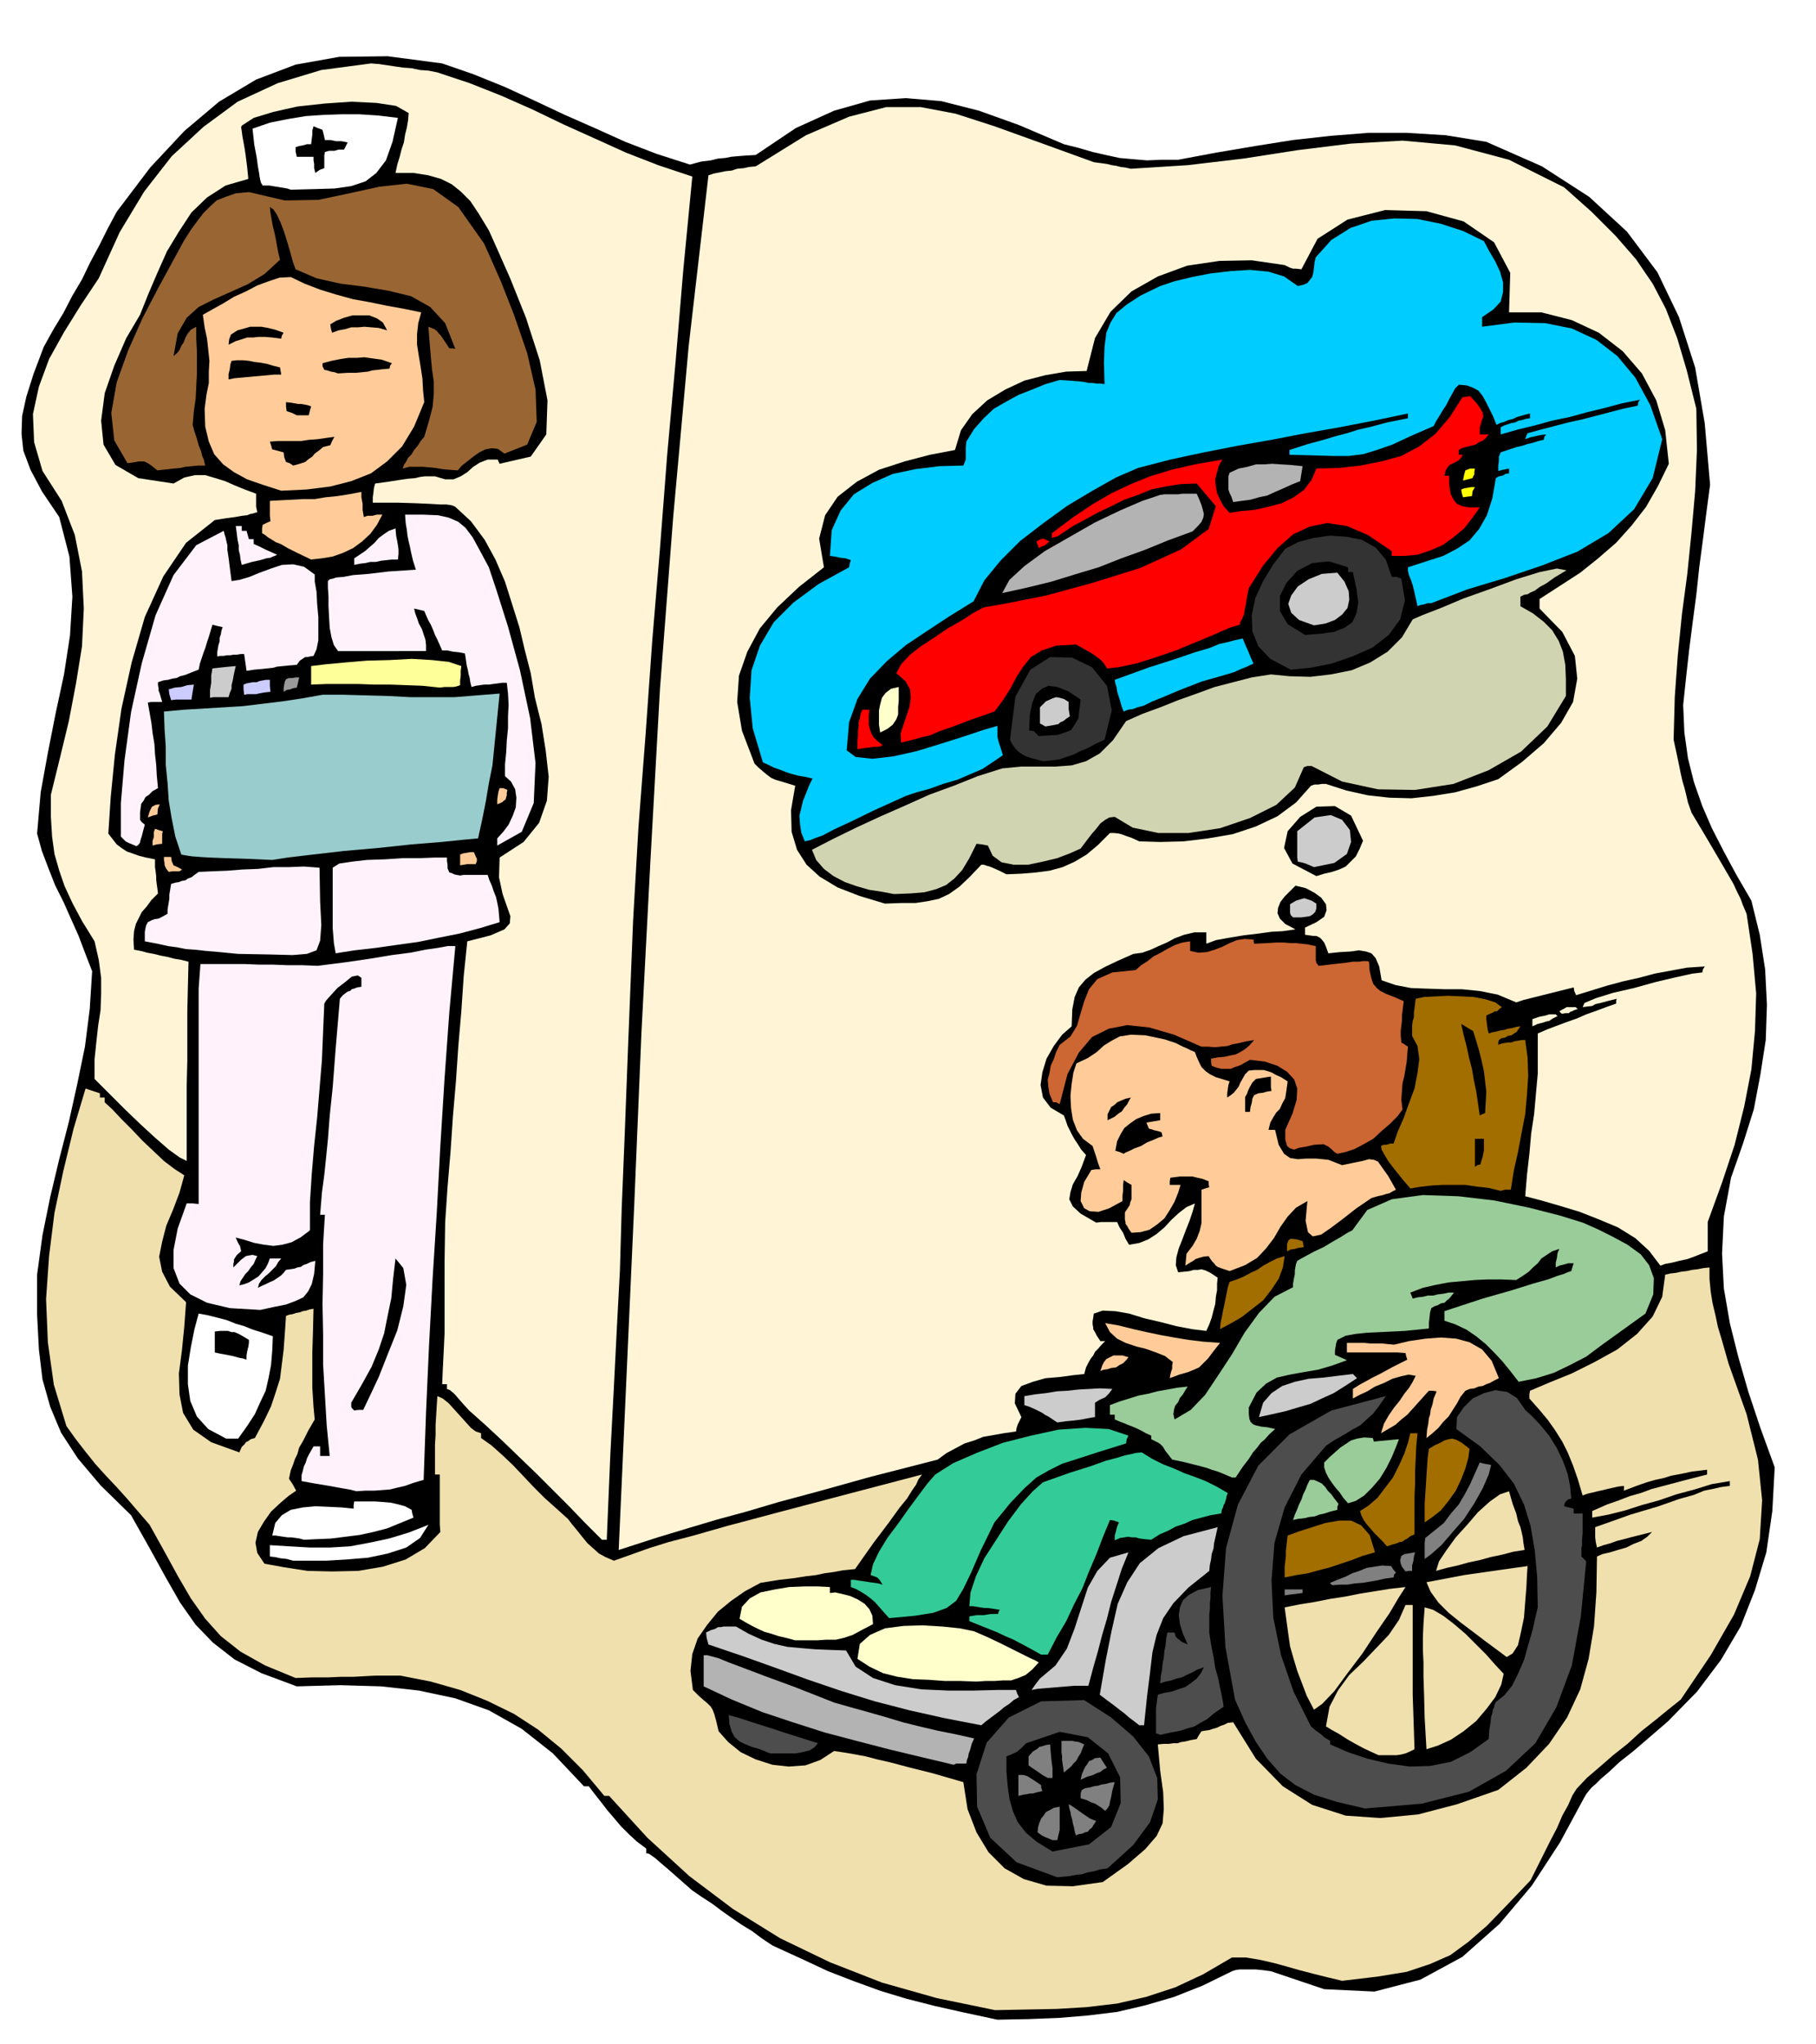 <svg xmlns="http://www.w3.org/2000/svg" width="490.455" height="551.762" fill-rule="evenodd" stroke-linecap="round" preserveAspectRatio="none" viewBox="0 0 3035 3415"><style>.brush0{fill:#fff}.brush1{fill:#000}.pen1{stroke:none}.brush2{fill:#f0e0ad}.brush3{fill:#4d4d4d}.brush4{fill:gray}.brush5{fill:#b3b3b3}.brush6{fill:#ccc}.brush7{fill:#ffc}.brush8{fill:#3c9}.brush9{fill:#a36e00}.brush10{fill:#fff5d6}.brush11{fill:#9c9}.brush12{fill:#fff2fa}.brush13{fill:#fc9}.brush17{fill:#0cf}.brush18{fill:#333}.brush19{fill:red}.brush20{fill:#ccf}.brush23{fill:#ff0}</style><path d="m1667 3375-56-12-49-11-47-12-43-13-44-16-44-17-45-21-48-22-18-12-16-12-18-11-16-11-17-12-16-12-17-11-16-11-24-21-17-15-13-11-8-7-7-5-3-2-3-1h-2v-8l-16-12-13-12-13-13-11-13-12-14-10-13-11-14-10-13h-8l-52-55-52-41-55-31-56-20-61-13-63-7-68-2-73 2-59-22-45-23-36-28-29-30-26-37-24-42-27-49-31-55-51-50-38-45-28-43-18-43-13-46-6-50-3-58v-67l9-66 13-64 15-63 16-62 14-63 13-63 8-63 4-63-12-31-11-29-13-29-12-27-14-28-11-28-11-29-8-29 6-69 12-66 13-66 14-65 10-65 4-65-5-67-17-66-29-43-19-36-12-32-3-28 1-30 7-32 12-38 17-45 16-29 17-28 15-29 16-27 14-29 15-28 14-28 15-28 56-74 57-61 58-49 62-37 66-25 73-13 81-1 91 12 52 18 52 21 50 23 51 24 50 22 51 23 52 20 56 18 19-5 16-2 12-3 12-1 10-2 11-1 13-1 17-1 67-45 64-29 60-17 60-4 59 5 63 16 67 24 75 32 24 6 24 7 22 5 23 5 22 2 24 2 24-1h28l64-12 65-11 63-10 63-7 63-5h64l65 4 68 11 93 41 79 51 63 58 51 68 36 75 27 84 16 93 9 103-6 45-6 47-6 45-5 47-6 45-6 47-5 45-5 47 2 46 6 43 10 40 14 40 16 37 20 39 21 39 25 43 14 57 9 58 3 59-2 59-9 58-11 58-18 57-20 57-12 65-3 62 3 58 10 58 14 56 17 59 20 60 24 66-4 73-10 69-19 63-24 61-33 56-40 53-49 50-57 49-24 19-17 16-13 11-9 9-7 6-5 6-4 5-4 7-40 74-47 72-54 64-62 55-70 38-77 20-84-4-89-30-15-2-11-1h-26l-7 1-6 2-49 24-48 19-48 14-47 11-49 6-48 4-51 2-52 1z" class="pen1 brush1"/><path d="m1663 3359-97-20-92-26-87-34-83-40-79-49-73-55-70-64-64-70h-8l-36-43-36-36-39-32-40-26-45-22-45-18-49-14-51-10h-41l-19 1-18 1h-21l-22 1h-26l-28 1-51-21-41-23-33-26-26-29-24-34-21-36-23-42-25-45-19-22-18-21-18-20-18-19-18-20-16-20-17-22-15-21-21-69-10-71-3-72 5-72 9-72 15-71 17-70 20-67 6 2 6 2 6 2 6 2v7h8v8l13 12 15 16 17 17 18 19 18 17 18 17 17 13 17 11-8 29-11 29-11 26-7 27-5 25 5 25 13 25 27 26-3 41-4 40-5 38 1 35 6 31 17 28 30 21 47 17 4-9 5-5 2-3 4-2 4-3 7-2 15-28 12-25 8-24 7-22 3-24 3-24 2-27 2-30 5-2 6-1 6-2 6-1 5-2 6-1 6-2 6-1-1 41-1 32v59l1 16 1 16 2 21-11 19-8 16-7 12-3 11-4 8-3 9-4 10-3 14 6 9 6 11-13 9-14 12-15 14-12 17-10 17-4 18 3 17 12 18 33 6 39 6 41 1 44-1 41-7 38-12 32-19 26-27-1-13v-83h-8v-50l1-16v-17l1-16 1-17 1-15 9 4 10 8 9 10 10 11 9 10 9 10 8 6 9 3v8l17 12 18 16 18 17 18 19 17 18 18 18 19 17 20 18 7 9 9 11 8 10 9 11 9 8 10 9 11 6 14 6 31-11 28-10 32-10 42-11 56-16 79-21 106-28 141-37-6 8-4 9-7 10-8 13-13 16-18 25-25 33-31 44-20 2-16 3-15 2-14 3-17 2-19 3-26 3-31 5-26 14-23 16-22 18-18 22-16 23-9 26-3 28 4 32 10 10 8 7 6 5 6 6 3 5 3 8 3 11 4 17 16 18 21 17 25 12 28 9 27 3 28-2 25-9 23-15 20 3 17 3 16 3 19 5 22 5 30 8 40 10 52 15 7 45 15 39 20 33 27 27 32 18 38 11 44 1 50-7 42-30 29-25 19-22 10-21 2-24-1-28-5-36-4-44 10-1h9l7-1h7l6-2 7-1 8-2 11-2 4-7 4-6 6-1 7-1 6-2 7-2 6-3 6-2 6-3 9-1 38 61 45 46 49 31 56 18 58 4 63-6 65-17 69-24 47-37 38-40 30-44 22-47 14-51 9-54 4-57 1-60 9-4 13-3 13-4 14-4 12-6 13-5 10-7 8-8-12 3-12 3-12 3-11 3-12 3-11 4-11 3-11 4-2-9-1-8v-17l59-21 47-14 34-12 25-7 17-7 15-3 13-3 15-2v-8l-30 5-29 9-30 8-29 10-29 8-28 9-28 7-27 5v-11l25-11 20-7 18-7 18-5 19-7 23-6 30-8 39-10v-8l-25 3-19 4-16 3-13 4-14 3-14 4-17 6-21 8v-8l-9 1-9 2-9 2-8 2-9 2-8 2-9 2-8 3-8-27-8-23-9-22-9-18-12-19-12-17-15-18-16-18v-7l1-6 33-14 37-15 38-19 38-21 33-26 26-29 16-33 5-37 9-2 9-1 9-2 9-1 9-2 9-1 10-2 10-1v19l2 21 3 19 5 21 4 19 6 20 6 21 6 21 30 84 19 76 7 68-4 65-16 62-27 64-39 68-50 74-20 16-22 18-24 19-23 21-24 19-23 20-21 18-17 18-7 11-7 16-10 18-9 21-11 21-11 22-11 22-11 22-40 42-33 34-31 27-30 22-34 15-39 13-49 8-59 7-25-6-24-6-23-6-21-6-22-6-22-5-24-4h-23l-48 28-47 22-49 16-48 11-51 6-50 3-52 1-51 1z" class="pen1 brush2"/><path d="m1767 3137-68-25-44-41-22-52-1-54 17-53 37-42 54-27 72-2 45 29 37 32 26 33 14 36 1 36-13 38-28 38-43 39-13 2-10 3-11 2-9 3-10 1-10 2-11 1-10 1z" class="pen1 brush3"/><path d="m1759 3094-26-16-18-15-14-18-8-18-6-21-3-22-2-24v-25l5-2 5-2 4-2 4-2 7-6 8-8 56-19 47 9 34 27 20 40 1 43-16 40-37 29-61 12z" class="pen1 brush1"/><path d="m1759 3075-7-3-5-2-4-2-2-1-4-3-3-2 1-9 2-7 3-7 4-5 4-6 6-3 7-4 10-2v39l-2 8-2 9h-8zm39-8-2-7-1-6-2-7-1-6-2-7-1-6-2-7-1-6 4 2 6 4 7 5 7 5 6 4 6 4 5 2 5 2-4 6-3 5-4 3-3 4-5 1-4 2-6 1-5 2zm49-41-6-5-6-4-5-3-6-2-8-4-10-3v-8l2-6 6-3 7-1 7-2 7-1 6-2 7-1 7-2 8-1-4 14-2 11-2 8-1 6-4 6-3 3z" class="pen1 brush4"/><path d="m2281 3022-47-11-38-12-31-16-25-19-22-25-19-28-18-33-17-38-16-88-5-85 6-80 20-73 34-65 52-52 70-40 91-24-11 16-10 13-11 10-11 10-13 7-13 8-16 9-15 10-41 48-28 55-17 59-5 63 3 62 13 63 21 61 29 58 7 6 7 5 4 3 4 4 5 3 5 3v6l30 13 33 11 34 8 36 5 34-1 35-7 32-16 31-22 1-15 2-12 1-10 2-6 1-6 2-4 1-5 2-4 14-11 13-16 10-20 10-23 7-25 7-24 5-22 4-17-1-51-4-44-7-41-11-36-17-35-24-31-32-31-40-29 1-20 11-16 15-15 19-9 19-5 20 3 16 10 14 20 12 11 14 15 14 17 13 21 10 21 8 22 4 20 2 21-6 2-3 3-2 3-1 5 8 2 8 2v8h15v33l-1 11v9l-1 5v14l4 4 4 4-9 92-15 82-26 70-35 60-49 46-62 35-79 20-95 8z" class="pen1 brush3"/><path d="M1702 3001v-35h8l7 2 3 2 5 3 6 4 9 6v4l2 6-9 2-7 2h-5l-4 1-7 1-8 2zm49-30-9-5-7-5-9-6-7-5v-15l7-8 8-5 3-3 5-1 6-2 7-1 1 13 1 11 1 8 1 7v17h-8zm55 3 2-9 3-7 3-6 3-4 3-5 5-2 5-3 9-1 5 8 6 9-6 3-5 4-6 2-6 3-10 3-11 5zm-28-12-1-7-1-7-1-7v-6l-1-7v-19h18l4 1 7 1 9 4-3 7-3 8-4 6-3 6-5 5-4 5-6 5-6 5z" class="pen1 brush4"/><path d="m1594 2949-55-13-54-13-54-14-53-14-53-17-51-17-51-21-47-22v-52h6l8 2 11 3 17 7 24 9 37 14 49 18 66 26 28 8 29 8 28 8 30 9 28 7 30 7 30 6 31 7-4 9-3 11-2 5-1 6-2 5-1 6h-17l-4 2z" class="pen1 brush5"/><path d="m2304 2933-11-5-13-6-15-8-14-8-14-9-11-6-8-5-2-1 6-33 14-27 19-26 23-22 22-23 21-22 17-25 11-25h12v150l1 30 1 30 1 31-8 4-7 3-8 2-7 1h-30z" class="pen1 brush2"/><path d="m1287 2930-17-7-14-4-12-5-8-4-8-7-5-9-4-13-1-15 18 5 18 6 19 6 19 6 18 6 19 6 19 6 19 6-6 7-8 5-12 3-11 2h-43z" class="pen1 brush3"/><path d="m2384 2923-3-52-1-39-1-30v-24l-1-21v-21l1-23 2-27 14 4 17 10 17 13 20 17 17 17 18 18 15 17 14 15-4 18-10 21-15 20-17 20-21 17-21 14-22 10-19 6z" class="pen1 brush2"/><path d="m1939 2899-5-2h-2v-42l1-8 1-8 1-7 10-3 12-2 12-4 12-4 10-7 9-7 7-9 5-10-11 4-9 5-9 4-8 4-9 2-8 3-10 2-9 3 1-12 2-10 1-11 2-10 1-11 2-10 1-11 2-10h12l2 7 4 4 2 1 3 3 4 2 7 3-8-18-5-16-2-15 2-13 5-12 10-9 15-8 22-5-1 9v9l-1 9v10l-1 9v30l3 20 4 20 3 19 5 18 3 15 3 14 2 11 1 7-16 11-12 10-11 6-10 6-11 3-12 4-16 3-18 4z" class="pen1 brush3"/><path d="m1640 2883-62-12-58-13-58-15-55-17-56-19-55-20-56-20-56-19-3-11-1-9 8-4 7-2 5-3h5l4-1h21l21 12 22 10 21 7 22 5 22 2 24 2 24 1 28 1 16 27 29 19 37 12 44 7 44 2h44l39-1h31l2 6 3 6-9 5-7 6-9 6-7 6-8 6-8 6-8 6-7 6zm264 0-9-7-8-6-8-7-8-6-9-7-8-6-8-6-8-6 10-58 10-50 10-44 16-36 21-32 31-25 42-20 57-15-2 9-2 9-2 9-1 9-3 9-1 9-2 9-1 10-35 28-25 26-17 25-11 28-7 29-4 34-5 40-5 48h-8z" class="pen1 brush6"/><path d="m2196 2857-12-23-8-21-8-21-6-20-6-21-3-21-3-22-3-22 25-5 25-4 25-5 26-4 25-5 25-4 25-4 26-3-11 17-16 27-22 32-23 35-25 33-22 30-20 21-14 10z" class="pen1 brush2"/><path d="m1724 2824 7-10 7-9 26-22 19-28 13-34 11-34 11-34 16-28 21-22 31-9-11 27-9 28-9 28-7 28-8 27-7 27-8 28-8 30h-24l-12 1-12 1-12 1-12 1-12 1-11 2z" class="pen1 brush6"/><path d="m1632 2810-27-1h-26l-27-2-26-1-26-4-24-6-23-11-20-13 4-25 17-15 25-11 31-4 32-1 33 2 29 3 24 5 23 10 21 10 16 8 14 7 10 5 10 5 7 3 7 4-11 12-11 9-12 5-12 4h-14l-14 1h-15l-15 1z" class="pen1 brush7"/><path d="m2518 2769-16-12-19-14-21-16-20-15-21-17-17-17-13-18-7-16 21-4 21-4 21-4 21-3 21-3 21-3 21-3 22-3-1 14-1 21-2 25-2 26-5 24-5 22-9 14-10 6z" class="pen1 brush2"/><path d="m1740 2765-16-9-15-8-15-8-14-6-15-7-15-6-15-6-15-6v-8l6-1 6-1h12l6-1 6-1h12l1-4 2-3-7-1-6-1-7-1h-6l-7-1-6-1-6-1h-6l2-23 9-27 14-30 20-31 20-31 21-28 20-22 17-15 45-16 35-11 25-9 19-5 13-4 10-2 8-2 10-1 18 11 18 9 18 7 18 8 17 6 18 7 18 9 19 11-2 5-1 5-1 3-1 4-2 3-1 4-2 4-1 6-18 3-15 4-15 4-13 6-15 5-13 7-14 6-14 9-11-1-8-1-7-2h-6l-7-1-6 1-7 1-9 4v-8l2-7 2-8 3-7-8-3-7-1-12 29-11 29-12 28-11 28-14 27-13 28-16 27-15 29h-11z" class="pen1 brush8"/><path d="m1329 2741-15-4-13-3-12-4-11-3-11-5-10-5-11-6-10-6 4-20 13-14 18-10 24-5 24-4 25-1h23l20 1v10l9-1 13 3 12 3 13 6 11 7 8 9 5 11 1 14-19 10-15 8-15 5-13 3h-16l-15 1h-37z" class="pen1 brush7"/><path d="m1486 2704-9-10-7-8-8-9-7-6-8-6-8-5-9-5-8-3v-12h6l6 1 7 1 7 1 6 1 7 1 7 1 7 2-5-8-4-4-5-2-6-2 4-18 10-21 14-23 18-24 17-24 17-23 15-20 13-15 30-19 39-17 44-17 47-12 46-10 45-3 39 2 33 11-3 6-1 7-45 14-34 11-28 9-22 11-21 12-20 18-23 24-27 33-23 47-16 37-13 27-12 20-16 12-22 8-31 5-43 4z" class="pen1 brush8"/><path d="M2147 2666v-10h30v6l-8 1-8 1-8 1-6 1zm80-17-3-2-1-2 12-5 13-5 12-6 12-4 12-5 13-2 13-2 15 1 3 5 5 6-3 3-1 5-15 2-13 3-12 2-12 2-13 1-12 2h-13l-12 1z" class="pen1 brush4"/><path d="M2147 2636v-18l1-9 1-8v-9l1-9 1-9 1-8 19-7 22-7 22-7 23-4h20l17 8 14 16 9 29-21 6-18 7-18 6-18 6-19 5-18 5-19 3-20 4z" class="pen1 brush9"/><path d="m2349 2626-6-8-2-5-1-6 2-7 5-3 6-1 6-1 6-1-2 7-1 8-2 7v9h-6l-5 1z" class="pen1 brush4"/><path d="m2400 2625 5-16 12-18 16-22 19-21 18-21 20-18 17-12 15-5 6 21 6 16 3 13 4 10 2 8 2 9 1 9 2 12-19 3-19 5-19 4-18 5-19 4-18 5-18 4-18 5z" class="pen1 brush2"/><path d="m490 2608-11-3-10-1-9-2-9-1v-19l33 2 34 2h33l34-2 32-6 33-7 33-10 33-13-14 22-23 16-31 10-33 7-36 3-34 2h-55z" class="pen1 brush0"/><path d="M2381 2605v-27l1-8 15-12 16-13 12-16 13-15 10-17 9-17 8-18 8-18 8 2 11 2-4 16-10 23-14 25-17 26-20 23-18 21-17 15-11 8z" class="pen1 brush4"/><path d="m1034 2590 13-289 13-288 12-287 15-287 16-288 22-286 26-287 33-285 9-3 10-2 10-2 10-1 9-3 11-1 9-2 11-1 84-52 72-31 62-16h58l58 11 65 21 75 27 91 33 7 1 8 1 7 1 8 2 7 1 8 2 8 1 9 2 95-6 93-11 90-14 89-11 87-5 88 8 90 24 92 46 46 41 40 40 34 39 28 41 22 42 19 49 16 54 16 64 1 69-3 69-6 68-7 69-9 68-7 69-5 69-2 72 5 23 4 19 3 15 3 13 3 10 3 12 3 13 6 17 25 42 20 34 14 24 11 19 6 13 6 12 4 11 6 14 10 67 6 66-2 63-6 64-12 62-16 64-21 63-24 66v49l-5 2-8 3-10 4-11 4-14 3-12 3-11 2-8 3-19-25-23-21-29-18-31-13-33-13-33-10-31-9-27-7 3-36 4-35 3-34 5-33 3-34 3-33v-67l16-7 16-6 16-6 17-6 16-7 17-6 16-6 17-6v-5l1-3-16 4-11 3-9 2-5 3-9 1-7 1 3-7 19-8 29-9 35-8 36-10 34-8 27-6 17-2 1-5 3-5-30 2-27 5-27 5-26 7-27 6-26 7-26 8-26 8-3-7-1-6-12 3-12 3-12 3-12 3-12 3-12 3-12 3-12 4-31-13-30-6-30-3h-29l-30-1-26-1-26-5-23-8-4-23-6-14-7-8-9-3-12-2-14 2-18 1-19 2-4-11-3-7-4-5-3-3-6-3h-5l-7-1-7-1v-12l19-9 13-9 4-11-1-10-8-11-11-8-15-8-17-4-9 9-9 9-7 9-4 10-1 9 4 9 9 9 17 9-7 1-14 2-19 1-22 3-25 3-24 4-22 4-16 6v-19h-20l-17 4-16 6-13 7-14 6-13 6-14 5-15 2-27 12-21 10-18 10-14 11-11 13-7 16-4 21-1 28-16 14-14 19-12 21-7 23-3 21 4 21 13 17 22 13 3 8 3 9 4 8 4 8 4 7 6 9 5 8 8 9-7 19-7 16-8 14-4 13-2 12 6 12 13 12 26 15 8-1h27l4 9 6 9 4 10 6 10 17-3 15-6 14-9 13-11 12-13 12-11 13-10 14-6-4 14-5 15-6 15-6 16-6 15-4 15-1 13 4 12 10-1 9-1 7-2h7l6-1 7 2 8 4 12 8-1 10v11l-2 11-1 12-3 11-3 12-4 11-5 11-24-3-26-5-27-7-26-6-26-8-23-4-21-1-15 5-1 7-1 6v5l1 5v3l3 5 3 6 6 9h8l-7 7-5 6-5 5-3 6-4 5-4 7-4 8-3 11-19 2-22 3-24 2-21 6-19 7-10 13-1 16 11 23-3 6-3 6-2 6-1 6-21 3-17 3-17 3-15 6-16 5-15 8-15 8-15 11-113 29-86 24-67 18-54 16-48 13-47 14-53 16-65 21z" class="pen1 brush10"/><path d="m2318 2584-7-8-7-7-7-7-6-7-7-8-5-7-4-8-2-7 14-9 15-13 13-17 13-17 10-20 9-20 6-18 4-16h12l-2 21-1 21-1 21v21l-1 21v64l-7 3-5 4-4 2-4 3-5 1-5 2-7 2-9 3z" class="pen1 brush9"/><path d="m508 2573-7-2-7-1-7-1h-6l-7-1-7-1-6-1h-6l5-21 11-13 15-9 20-4 21-2 23 1 21 1 20 2v-6l1-6h35l14 1 12 1 13 3 11 3 11 6 1 6 2 7-22 9-22 9-23 6-23 5-24 3-24 3-24 1-21 1z" class="pen1 brush0"/><path d="m1006 2573-28-28-27-28-28-28-27-27-29-28-27-26-29-27-27-24-10-11-7-8-6-7-3-3-6-5-5-2v-8h-8l1-24 1-20 1-20 1-22v-119l1-66 4-59 5-59 4-59 5-58 4-59 5-58 4-59 6-58 39-10 23-10 9-10 1-12-6-17-7-20-6-28 1-33 40-26 26-32 13-37 3-40-5-44-7-44-11-44-7-41-10-39-9-38-12-38-12-38-16-37-18-33-23-31-26-24-4-2-4-1-7-1h-10l-17-1-22-1-32-1h-42v-9l1-7 1-9 2-7 22-3 19-3 14-2 12-1 8-2 8-1h17l17 5h14l12-5 11-7 10-9 11-7 13-5h17l1 3 2 4 52-12 26-37 2-57-13-67-23-71-26-65-23-52-13-29-17-28-14-21-16-16-15-12-18-9-21-6-25-4h-30l3-14 4-13 3-12 4-12 2-13 3-12 2-12 1-12-21-12-33-5-42-2-44 3-46 5-40 9-33 10-20 13-1 3 1 6 1 8 2 11 2 11 2 14 2 16 2 20-38 11-31 20-26 25-21 32-20 33-16 36-15 35-14 35-23 39-20 46-16 46-6 46 4 40 20 34 38 22 59 9 18-10 18-4h17l17 5 16 5 16 7 17 7 19 7v22l2 9-4 1-3 1-5 1-5 2-9 1-11 2-15 2-19 3-48 38-38 56-31 68-22 76-17 77-11 77-7 71-4 61 7 9 7 9 8 6 9 6 9 3 11 4 12 3 15 3v13l1 7 1 8v6l1 8 1 7 1 8-11 11-8 11-8 9-5 10-5 10-3 12-1 14 1 17 11 2 11 3 11 2 12 3 11 2 11 3 12 2 12 3-1 41-1 42v83l-1 41v126l-12-6-18-13-23-20-25-23-26-25-22-22-18-18-10-10v-33l3-29 3-27 4-26 1-27v-27l-4-30-7-31-21-34-16-30-13-28-9-26-8-28-4-29-2-33v-37l15-61 15-62 12-63 10-62 3-63-3-62-12-61-22-57-32-50-14-48-2-47 10-46 17-46 25-45 28-45 30-45 35-77 41-68 46-59 53-49 57-42 67-31 73-22 83-11 13 1 14 2 13 2 14 2 14 1 14 3 14 1 15 3 54 18 53 21 52 23 52 25 51 23 53 24 54 21 57 19-15 155-13 155-14 155-12 156-13 155-11 155-12 156-9 157-8 200-6 157-5 123-3 104-5 94-5 99-6 114-6 143h-8z" class="pen1 brush10"/><path d="M2381 2544v-32l1-15 1-15 1-16 1-15 1-15 2-15 10-6 9-4 7-4 7-2 6-1 7 2 9 5 13 10-2 15-5 18-7 18-9 19-12 17-13 16-14 11-13 9z" class="pen1 brush9"/><path d="m2161 2540 3-9 4-9 3-8 4-8 3-9 4-8 3-8 4-8h7l7 3 6 3 6 6 4 6 6 6 5 7 7 9-2 5v5l-12 3-9 3-9 2-8 3-9 1-8 2-10 1-9 2zm92-28-8-9-6-9-7-8-6-8-6-9-4-8-3-9v-8l9-9 9-8 9-8 9-6 9-6 10-3 12-2 14 1 1 2 1 4 10-1 11-1 10-1 11-1-5 13-7 17-9 18-11 18-13 15-13 13-14 9-13 4z" class="pen1 brush11"/><path d="m596 2492-12-3-12-2-11-2-11-2-12-2-12-2-11-2-11-2v-10l2-7 2-8 3-6 2-7 3-6 4-7 4-7h11v16h16l-5-51-3-51-3-51v-50l-1-51 1-50v-50l3-49h-8l3-37 4-30 3-29 3-30 3-39 5-48 5-65 7-83 5-6 4-3 4-3 4-1 3-3 4-1 5-2 7-1v-15l-6-4-10 2-11 9-13 10-11 12-8 9-3 5-2 47-2 48-4 48-4 48-5 47-4 47-3 47v47l-16 12-15 8-15 4-15 2-16-2-16-3-16-5-15-4 2 5 2 4 1 2 2 3 1 4 1 5-7 6-4 6-1 2v3l-1 4v6l5-5 4-4 4-4 4-3 4-3 5-1 6-1 8 2-3 6-3 7-5 6-4 6-5 5-4 6-4 6-2 7 8-2 8-3 8-5 8-5 6-7 6-7 4-8 3-8h19l-5 6-4 7-6 6-6 6-6 5-6 6-4 6-2 7 6-3 7-3 6-3 7-3 6-4 6-4 5-5 4-5 7-1 7-1 5-2 6-1 4-3 6-2 6-3 8-2-2 22-4 17-6 12-8 10-13 6-16 6-20 4-23 5-51-3-38-9-28-14-18-18-10-26v-30l7-36 15-42h10l10 1v-360l3-41h73l25 1h24l24 1h25l25 1 47-6 41-6 36-6 31-4 25-5 21-3 16-3h13l-10 110-8 111-7 112-6 112-7 111-6 112-5 112-4 112-17 5-14 5-13 3-12 3-13 1-13 1h-15l-15 1z" class="pen1 brush12"/><path d="m2059 2469-14-6-10-4-10-3-8-3-11-3-12-3-16-4-19-4-7-9-4-5-3-5-2-3-4-4-3-2-6-3-6-3v-6l-9-4-7-4-8-4-7-3-8-3-7-3-8-3-7-3v-8h-8v-16l16-6 16-5 16-5 16-3 15-4 17-3 16-3 18-2-4 6-4 7-5 6-3 7-5 6-2 7-1 7 2 9 27-16 24-25 22-33 23-35 21-36 24-33 26-27 31-16v-6l1-6 1-5 1-5v-6l1-6 1-5 2-5 5-3 11-6 13-7 15-7 15-9 14-8 11-7 8-4 25-34 41-18 52-7 59 2 60 7 58 12 51 13 39 12 25 11 26 13 24 13 22 16 14 18 8 22-1 27-13 32-25 18-25 18-25 18-24 18-27 14-27 13-29 9-30 6-14-18-13-16-14-15-14-14-16-13-16-11-19-9-18-6v-16l64-21 49-14 35-11 25-7 16-6 10-3 7-3 6-2 2-7 2-6h-9l-7 2-8 2-6 3v-8l2-8 1-8 3-7-12 4-9 6-9 6-6 8-8 7-7 7-10 7-11 7-25-1h-23l-22 1-21 2-22 2-21 4-22 5-21 8 2 5 2 5 8-2 9-1 8-2h9l8-2 9-1 9-2h9l-4 5-4 5-4 3-4 4-6 1-5 3-6 2-5 3-2 7-1 9-1 9v9l-20 2-20 2-21 1-21 1-21 1-19 2-17 3-14 7-2 6-1 6-1 6v7l9 4 11 5-25 9-24 7-24 4-22 4-22 5-18 10-16 15-13 25v11l1 8 2 5 4 4 5 2 9 2 10 1 13 3-10 9-7 8-7 6-6 8-7 8-7 11-10 13-12 18h-6z" class="pen1 brush11"/><path d="m378 2404-30-16-19-21-11-26-4-28v-31l5-31 6-30 7-26 16 3 16 4 15 4 15 6 14 4 15 6 16 5 17 6-1 24-2 24-4 21-5 22-9 19-9 20-13 20-15 21h-20z" class="pen1 brush0"/><path d="m2384 2403 1-14 2-10 1-9 2-6 1-8 3-9 2-10 5-12-7-1h-6l-9 10-9 10-9 10-9 10-10 8-10 9-12 7-12 7 5-16 8-14 9-13 9-11 8-12 8-10 6-10 5-10-12-2-13 3-14 4-14 7-15 6-13 8-13 6-11 6v-16l11-7 11-6 11-6 12-6 11-6 11-6 12-6 12-6-2-6-1-5-13-1h-85v-16h29l10 1h20l9 1 11 1 25-6 27-4 26-2 26 2 22 6 21 12 16 19 12 29-8 4-7 4-6 2-6 3-7 1-7 3-8 1-7 3-8 10-6 11-7 11-7 11-9 9-8 10-10 9-10 8z" class="pen1 brush13"/><path d="m1767 2377-9-6-6-4-6-3-4-3-6-3-6-3-9-4-9-3v-15l18-3 18-2 18-3 18-1 18-2 18-1 18-1 21 1-6 8-6 6-9 4-8 5v24l-7 1-5 1-5 1-5 1-7 1-9 1-11 1-14 2zm337-9 7-24 14-16 18-12 21-7 23-5 25-2 24-3 25-3 3 3 4 4-20 13-19 12-20 9-19 9-21 6-20 6-22 5-23 5z" class="pen1 brush6"/><path d="m592 2357-4-4-1-2v-7l18-31 16-29 12-29 9-27 6-30 6-29 3-32 4-34 13 16 5 28-5 36-10 40-16 40-15 38-15 32-11 23h-8l-7 1z" class="pen1 brush1"/><path d="m1955 2303 1-6 1-4 1-3 1-3v-5l1-6-13-10-15-6-17-6-16-4-18-6-14-7-12-11-8-15 23 4 24 6 22 5 24 5 22 4 24 4 25 3 28 2-11 14-9 12-8 8-7 7-9 4-10 4-14 4-16 6zm-116-12 3-9 3-6 4-5 6-3 6-3h15l10 3-4 5-5 5-6 3-6 4-8 1-6 2-7 1-5 2z" class="pen1 brush13"/><path d="m400 2269-11-3-10-2-11-2-9-2v-35l9-1h13l6 2h5l7 3 7 4 10 6v5l-1 7-1 3-1 5-1 6v7l-6-2-6-1z" class="pen1 brush1"/><path d="m2039 2221 1-11 2-9 2-11 2-9 2-10 2-10 2-10 3-9 12-4 12-5 11-6 11-5 10-7 11-6 12-6 13-4-3 19-7 19-12 18-14 18-18 14-18 14-19 11-17 9z" class="pen1 brush9"/><path d="m2055 2124-9-3-6-2-5-2-3-2-3-4-3-3-3-4-3-5-9 1-7 2-6 2-4 3-7 4-6 4 1-10 1-10 10-13 7-12 5-13 3-13v-56l6-2 7-2-1-5v-5l-10-4-9-2-8-2h-21l-8 1-8 1-1 6v6h18l-4 13-6 15-8 14-9 14-12 10-13 9-15 4-15 1-5-7-2-4-3-4v-3l-1-4v-12l4-6 4-6 1-5 2-5v-24l-7-4-6-4-1 8v9l-1 9v9l-22 12-18 6-15-1-9-5-6-12 1-14 5-18 12-20 7-1h8l-4-11-3-10-3-9-3-9-16-12-10-14-7-18-3-19-1-21 2-20 3-19 5-15 19-9 15-10 12-11 13-8 13-7 19-3 24 1 33 7 6 2 6 2 6 2 6 3 6 3 7 3 6 3 7 3 3 8 4 9 4 8 7 7 7 5 10 5 10 3 13 4-2 6-1 7-1 7v7l6-4 5-4 4-5 4-5 3-7 4-7 4-7 6-6 10-1h15l7 2 6 2 7 4 9 4 11 7-2 15-2 13-5 9-4 9-6 6-5 8-5 9-3 12h11l6 25 9 15 10 7 13 2 14-1h17l20 2 23 9 19-4 15-3 11-3 8 1 7 3 7 10 10 14 13 23-6 3-5 3-5 1-6 2-9 2-10 3-25 17-23 18-20 15-16 11-14 3-8-7-4-19 3-33-19 11-14 15-12 17-11 19-13 17-15 16-20 12-26 10z" class="pen1 brush13"/><path d="M2151 2091v-13l1-1 1-4 4-3 10 1 10 3 1 5 1 5-8 1-7 2-7 1-6 3zm357-101-20-5-19-2-20-3h-38l-18 1-18 2-18 3-5-6-7-8-8-10-8-10-9-12-6-10-5-9-1-6 4-2h5l6-2h6l7-20 10-23 9-25 9-24 5-26 3-23-3-22-9-17v-17l1-8 2-6v-8l1-7 1-8 1-8 14-3 20-1 20-1 23 1 20 1 20 4 16 5 11 8-4 3-4 4h-4l-3 2-5 2-6 3v6l1 8 1 8 2 8 6-2 6-1 7-2 7-1 6-2 7-1 7-2 7-1-6 9-9 6-6 1-5 3-6 1-4 3-1 4v4l5-2 5-1 6-1h6l5-2 6-1 6-1h6l4 29 1 31-2 31-3 33-6 31-6 32-7 31-5 32h-10l-7 2z" class="pen1 brush9"/><path d="M2465 1950v-47h15v20l-1 4-1 6-2 6-2 7-5 1-4 3zm-587-22-7-3-7-2 3-16 6-12 6-10 10-8 10-7 12-5 13-4 15-1v12l-6 1-6 1-6 1-5 1 2 5 2 5 4 1 6 2 5 1 6 2 1 3 1 4-7 2-9 4-10 4-10 6-11 4-8 4-7 3-3 2z" class="pen1 brush1"/><path d="m2235 1928-5-3-4-4-6-5-8-4-16 1-13 3-12 2-8 3-7-2-5-4-3-11v-16l12-27 7-23 1-19-5-15-12-13-16-10-21-7-25-3-9 5-7 4-9 3-7 3h-16l-8-2-8-3-1-6v-6l11-2 11-1 9-2 10-2 8-4 8-5 7-6 8-9-13 2-12 3-11 2-9 3-11 1-10 1-11-1h-11l-46-20-41-12-37-4-31 6-28 14-22 26-19 36-13 50-6-3h-5l-6-14-2-12-1-12 3-11 2-12 5-11 4-12 6-12 18-14 11-18 6-21 6-20 8-20 14-17 25-11 39-4 9-8 11-7 10-8 12-6 12-7 12-6 12-4 13-2v16l14 3 14-1 13-4 13-5 12-6 12-5 13-2 15 1v2l1 5 21-1 16-1h13l11 1h9l9 1 10 1 14 3v23l1 5 4 5 25-3 19-2 13-2h11l6-1h7l3 1 1 15 3 13 3 9 6 7 6 5 10 5 13 5 16 7-1 8-1 8-1 8v9l-1 8-1 8v9l1 11 5 3 6 4-1 12-1 13-2 12-2 12-3 12-1 13-1 15 2 16-9 12-12 12-14 12-14 13-16 9-15 8-15 5-14 3z" class="pen1" style="fill:#c63"/><path d="M1851 1872v-10l3-6 3-6 6-4 4-4 7-3 7-3 9-2-3 5-3 6-5 6-4 6-6 4-6 5-6 3-6 3zm622-8-3-21-3-20-4-19-3-18-5-19-4-19-5-19-4-18 10 6 10 6 5 16 5 17 4 16 4 18 2 17 2 17-1 18-1 18-5 2-4 2zm-392-6v-25l3-5 2-6 3-6 4-7 6-6 6-1 6-1 6-1 7-1v18l1 6-7 1-7 2-8 1-7 3-3 6-1 7-2 7-1 8h-8z" class="pen1 brush1"/><path d="M2561 1715v-12l12-4 10-2 6-2h11l3 3-8 4-6 4-5 1-6 2-8 2-9 4zm49-21-2-2-2-2 5-3 4-2 3-2h16v1l3 2-6 2-4 2-3 1-2 2h-5l-7 1z" class="pen1 brush10"/><path d="m398 1594-31-3-23-2-18-2-15-1-15-3-15-2-18-4-21-4v-16l2-10 3-6 6-3 5-2 7-1 6-3 9-5v-7l1-6 1-6 1-6v-7l1-6 1-6 1-6 7-2 6-1 5-2 6-1 4-3 6-2 5-4 7-5 23-1 25-1 25-2 26-1 26-3h26l25-1 26 2 1 56 2 40-2 26-6 16-16 6-24 2-38-1-53-1zm163-1-3-17-1-13-1-12v-101l11-7 20-3 26-3 30-1 30-2h29l25-1h20v6l1 6v6l3 7 4 1 4 2 4 1 6 1 6-1h40l3 9 4 9 3 9 4 10 2 9 2 10 1 11 1 12-33 10-34 9-35 7-34 7-36 5-35 5-35 4-32 5z" class="pen1 brush12"/><path d="m2161 1533-4-4-1-4v-14l10-6 10-3 4-1 6 2 6 2 8 5v8l-2 6-4 4-5 3-7 1-7 1h-14z" class="pen1 brush6"/><path d="m1479 1510-43-13-36-14-30-18-22-20-16-25-9-30-1-36 7-41-13-4-10-3-10-3-7-3-8-6-6-5-7-6-7-7-21-55-8-48 3-44 14-40 21-39 29-35 36-34 42-33-8-48 10-39 21-31 32-25 37-20 43-14 42-11 42-8 10-33 19-27 25-23 30-18 32-15 35-9 35-6 34-1 14-55 26-44 35-34 44-25 49-18 54-8 54-1 55 8 8 4 6 2h5l9 1 27-51 50-32 63-16 69 2 62 17 51 35 27 51-2 66h54l51 13 45 21 40 31 32 37 24 45 15 50 6 56-18 37-20 35-24 31-26 29-30 26-30 24-34 22-34 22v16l38 39 21 40 4 38-7 39-20 35-29 34-36 31-40 29-36 12-36 10-37 6-36 4-37-1-36-4-36-8-34-11h-7l-6 1h-6l-6 2-25 28-31 23-36 17-39 13-41 7-41 5-39 1-35-1-13-6-9-3-8-3-4-1-8-1h-7l-20 20-19 16-20 12-20 9-22 6-23 3-24 2-25 1-12-6-9-4-7-3-4-1-6-2h-4l-20 21-17 16-17 12-17 8-19 4-20 3h-24l-27 1z" class="pen1 brush1"/><path d="m1494 1494-21-4-20-3-21-6-20-7-19-10-16-12-13-15-7-17 37-19 39-19 39-18 41-18 40-18 41-15 40-16 41-13 32-3h57l27-2 24-7 23-13 22-22 22-32 27-12 30-11 30-12 31-11 30-11 31-8 31-8 32-5 31 3 35 1 34-4 35-7 31-13 29-18 24-24 18-30 16-7 31-12 38-16 45-16 43-16 39-12 29-6 16 3-20 12-14 10-11 6-8 6-7 3-5 3-6 1-6 3v16l21 12 18 14 14 14 11 18 7 18 4 22 1 24v28l-31 51-44 42-54 31-59 23-64 10-62-1-60-13-51-26h-7l-6 2-15 34-31 29-44 22-50 17-53 8h-50l-43-9-30-18-9 1-7 4-8 6-7 9-7 8-7 9-6 8-6 8-18 8-21 8-25 6-24 5h-24l-20-4-15-11-8-17-10-2-9-1-12 24-12 20-13 14-14 11-17 7-19 5-24 2-27 1z" class="pen1" style="fill:#d1d4b0"/><path d="m2200 1464-40-21-14-26 6-28 21-24 27-17 31-1 27 16 20 42-6 14-6 12-9 9-8 8-11 5-12 4-13 3-13 4z" class="pen1 brush1"/><path d="m282 1457-4-5-2-4-1-3v-3l-1-5v-5h12l1 7 3 7 7 3 7 4-2 2-3 1h-11l-6 1z" class="pen1 brush13"/><path d="m2196 1449-7-3-7-3-7-2-6-1-1-7v-44l29-23 27-4 19 8 13 17 2 20-7 20-21 15-34 7z" class="pen1 brush6"/><path d="M769 1446v-18l5-2 6-1 6-1h6l3 7 2 4v4l-2 5h-14l-6 1-6 1z" class="pen1 brush13"/><path d="m455 1437-46-2-33-1-26-1-16-1-13-1-7-1-6-1-5-1-10-30-6-30-5-30-2-30-3-30v-30l-2-30-1-29 33-3 33-2 33-2 33-2 33-4 33-4 33-5 34-6h36l36 1 37 1 38 2h74l37-3 38-3-3 30-3 30-3 30-3 30-6 30-5 30-6 30-7 32-22 2-39 4-50 4-56 6-57 5-52 6-42 5-26 4z" class="pen1" style="fill:#9cc"/><path d="m228 1414-7-3-5-2-4-2-2-1-4-4-4-4v-56l6-71 11-81 18-82 23-80 30-67 38-50 46-24 1 5 2 6 1 5 2 8v8l2 13 2 16 3 23 13-2 17-5 17-7 19-7 18-6 19-1 18 4 18 13v12l3 17 1 20 2 22v39l-3 15-5 11-6 1-4 1h-4l-3 2-6 4-5 7-13 1-10 1-10 1-7 2-10 1-9 1-12 1-13 2-1-7-1-7-1-7-1-7h-6l-6 1h-6l-5 1h-6l-5 1h-6l-5 1v-7l1-6 1-6 2-6v-6l2-6 1-6 2-6-9-2-8-2-3 10-3 10-3 9-3 10-3 8-3 9-3 9-2 10-13 5-10 4-8 2-6 3-7 1-7 2-8 1-9 3v5l1 5v4l2 5 2 7 2 7h-18l-6 1 3 17 3 17 2 17 3 18 1 17 2 18 1 18 2 21-9 5-6 6-6 4-3 6-4 5-1 7-1 8v12l3 4 5 4-3 11-2 8-2 6-1 5-3 4-3 2z" class="pen1 brush12"/><path d="M255 1413v-8l2-6v-8l2-6 6 2 7 2-1 5v16l-9 1-7 2z" class="pen1 brush13"/><path d="M831 1413v-12l10-11 9-12 7-15 5-14 1-16-2-14-7-13-10-9v-20l2-20 1-20 2-20v-20l1-19-1-19-2-18h-8l-7 1-8 1-7 1h-8l-7 1-7 1-7 2-2-8-1-7-2-7-1-6-2-8-1-7-1-7-1-6-10-2-10-1-9-2h-9l-4-9-4-9-4-8-3-8-4-9-4-7-4-9-3-7-8-2-9-2 2 8 3 8 3 9 5 9 3 9 3 9 1 9v10H565l-7-10-4-13-3-16-1-17-1-19v-16l-1-15v-11l3-3 5-1 6-2 12-1 16-3 26-2 33-4 46-3-5-16-3-13-2-10-2-8-2-10-1-9-2-12-1-14h30l25 1 18 4 16 7 12 10 12 16 12 22 15 28 13 39 19 60 20 73 17 80 9 75-3 67-20 48-41 23z" class="pen1 brush12"/><path d="m1345 1406-6-15-2-14-1-14 3-12 3-13 5-12 5-13 6-12-13-3-12-2-11-3-9-3-10-4-9-3-10-5-9-4-17-57-5-51 3-46 14-41 23-39 33-33 42-31 51-28 1-6 2-6-9-3-9-1-9-2-8-1 3-43 15-33 22-27 31-19 34-15 38-8 40-5 40-1 2-5 2-5v-20l1-10 13-21 16-18 17-16 21-12 20-11 23-9 22-9 24-7 16 1 13 1 10 1 10 2h6l7 1h6l7 1-1-36 1-27 3-23 7-17 10-16 17-14 23-15 33-16 24-8 29-7 31-6 34-4 32-2 31 3 26 8 23 16 9-2 7-3 4-5 4-5 2-8 1-8 1-9 2-8 26-29 32-20 35-12 38-4 39 1 39 8 37 12 35 17 9 17 10 17 8 17 5 18v16l-4 16-12 13-19 13v16l54-7 51 1 45 9 41 19 35 27 30 36 25 46 20 57-16 65-31 52-43 40-52 31-59 23-62 21-63 19-60 23h-6l-6 2-6 1-5 2-2-9-2-9-2-9-2-8-3-9-3-7-2-8v-6l31-10 28-9 23-12 21-14 16-19 13-23 9-28 6-34 5-3 6-1 5-3 6-1v-8l-10 2-8 2v-9l1-7v-8l3-7 9-3 9-3 9-3 9-2 9-3 9-2 9-3 9-2 1-5 3-4-9 1-9 2-9 2-8 3 2-6 2-4 22-6 23-6 23-6 23-5 23-6 23-6 23-6 24-5 1-6 3-4-30 6-30 8-29 7-29 8-29 6-29 8-29 7-28 8v-12l6-3 6-2 6-2 6-1 6-3 6-1 6-2 7-1v-8l-8 2-7 2-7 2-6 3-8 2-7 3-7 2-6 3-6-15-6-12-6-12-5-9-7-9-9-5-11-4-13-1-6 6-5 9-5 9-5 10-6 9-6 10-5 8-4 8-39 17-30 14-26 9-23 7-24 3h-26l-33-1-40-1v-8l31-10 26-7 20-6 19-5 19-6 22-5 26-7 35-7v-8l-57 12-57 11-57 10-57 11-57 10-56 11-56 12-54 14-37 16-39 22-42 25-40 29-39 30-33 33-27 33-18 35-39 24-38 25-36 24-32 27-28 29-21 34-14 39-4 47 15 11 28 3 35-4 40-9 39-12 38-12 33-11 24-7v18l1 5 1 4 2 6 2 6 3 10-16 11-18 12-21 9-21 9-24 7-22 8-22 6-18 6-53 24-39 19-28 13-19 10-14 5-7 3-5 1-4 1z" class="pen1 brush17"/><path d="m247 1366 3-10 4-8 6-3 7-1-3 7-1 10-8 2-8 3zm584-22v-8l1-7 1-6 2-6h6l7 3-1 5v4l-1 3-1 4-3 2-2 2-4 2-5 2z" class="pen1 brush13"/><path d="m1743 1272-11-3-8-2-9-3-6-3-7-5-5-5-5-7-4-8 9-72 25-45 33-21 37 1 33 16 25 31 8 41-12 49-15 7-13 7-12 5-12 6-12 4-12 4-14 2-13 1z" class="pen1 brush18"/><path d="M1433 1252v-14l1-10v-8l1-6v-7l2-6 1-7 3-8h12l-1 9v16l2 8 2 6 4 7 6 6 9 7-3 2-6 1h-5l-7 1-9 1-12 2zm73-11-1-15 5-15 5-15 5-15 2-15-1-14-8-14-15-13 8-15 14-15 19-15 23-15 22-15 23-13 20-13 17-9 40-7 65-13 77-21 80-25 68-31 46-34 12-38-32-38-27 1-25 4-24 5-22 9-23 8-22 11-23 11-22 12-17 9-12 8-9 6-6 4-7 2-3 1v-8l36-27 33-22 31-18 32-15 32-13 36-11 39-9 46-8-6 10-3 11-3 12 1 12 2 11 5 11 6 11 10 11 20-3 22-2 22-5 23-6 20-10 17-12 13-17 8-19 38-1 36-4 35-7 33-9 30-16 27-21 24-28 21-33 6-1 7-1 11 12 7 10 3 6 1 7-2 4-2 7-2 7v11h15l-4 5-5 5-7 3-6 4-8 2-8 2-7 2-5 3v8h7l-4 6-4 4-4 2-4 2-5 2-4 4-4 6-2 9h8v12l1 11 2 9 5 9 5 6 9 4 12 2h17l-12 17-14 18-18 15-18 13-21 9-21 7-22 2h-21v-8l-40-27-35-15-33-5-29 6-28 13-26 23-24 29-24 38-3 15-2 13-2 9-1 7-2 4-2 5-2 3-1 5-17 5-25 11-31 13-34 14-35 12-32 10-29 6-19 2-4-7-6-7-8-6-7-5-9-5-7-4-7-4-4-2-33 2-24 8-18 11-13 16-11 17-10 19-12 19-15 20-40 14-29 11-23 8-16 7-14 3-10 3-12 3-12 3z" class="pen1 brush19"/><path d="m1736 1230-5-5-3-3-4-1h-4l1-26 4-20 6-15 10-9 11-5 15 2 18 7 21 14-2 17-2 15-6 10-6 9-10 4-12 4-15 1-17 1z" class="pen1 brush1"/><path d="m1471 1224-2-13v-24l2-10 3-11 6-8 9-7 13-3v23l-1 11v12l-3 8-6 9-9 7-12 6z" class="pen1 brush7"/><path d="m1747 1214-5-3-4-2v-27l10-10 11-5 6-2 6 1 7 2 8 5v12l1 6 1 6-6 4-5 4-5 2-3 3-5 1-5 1-6 1-6 1z" class="pen1 brush6"/><path d="m1878 1189-3-7-2-7-2-7-2-6-2-7-1-7-2-6-1-6 58-21 44-14 32-11 24-7 17-7 14-3 11-3 14-3 4 10 5 11 4 10 5 11-5 2-6 3-10 4-11 5-13 4-14 4-14 4-14 4-36 14-26 11-20 8-14 7-11 3-8 3-8 1-7 3z" class="pen1 brush17"/><path d="m286 1170-3-10-1-8 10-3 11-1 10-3 11-1-1 6-1 6-1 6-1 7h-26l-8 1z" class="pen1 brush20"/><path d="M351 1166v-13l1-6 1-6v-12l1-6 1-6 9-1 9-1 10-1 11-1-3 13-2 11-2 8v6l-3 7-2 7h-25l-6 1z" class="pen1 brush6"/><path d="m408 1161-1-9v-8l5-2 5-1 6-1h6l5-2 5-1 6-1h6v10l1 10-9 1-6 1-5 1-4 1h-14l-6 1z" class="pen1 brush20"/><path d="M474 1156v-6l1-6 1-5 2-4 5-2h6l5-1h6l-2 9-2 8-6 1-5 2-6 1-5 3z" class="pen1" style="fill:#999"/><path d="m735 1149-28-3-27-1-27-1h-27l-27-1h-53l-26 1v-31l25-3 32-3 36-3 38-1 37-2 34 2 28 3 21 7-1 8v8l-1 8v8l-6 2-5 1h-15l-8 1z" class="pen1" style="fill:#ff9"/><path d="m2157 1119-34-18-20-21-10-25-1-27 6-29 13-28 17-28 20-26 21-11 26-7 28-4 28 2 25 5 23 13 17 20 10 29h8l8 3 6 36-8 32-19 26-27 21-34 15-35 12-36 7-32 3z" class="pen1 brush18"/><path d="m2181 1061-29-18-13-22v-25l11-22 18-20 25-13 28-3 32 10v8h8l6 28 3 23-3 18-7 15-13 9-18 7-22 3-26 2z" class="pen1 brush1"/><path d="m2196 1045-25-9-13-12-5-15 5-14 11-15 18-12 22-9 26-2 12 15 7 16 1 14-3 14-9 11-12 9-16 6-19 3z" class="pen1 brush6"/><path d="m1675 991 12-22 25-23 34-25 42-24 42-24 42-20 37-16 30-10 7-1h23l7-1h24l4 9 4 10 2 7 2 8-1 6-3 7-6 7-9 9-41 15-39 16-39 14-38 15-40 12-39 12-41 10-41 9z" class="pen1 brush5"/><path d="m404 944-2-9-1-8-2-8v-8l-2-9-1-8-1-8-1-7h10v8h8l2 7 2 7h8v8l9 4 10 5 9 4 11 5-2 1-2 1-3 1-4 2-7 1-10 3-14 3-17 5zm188 0v-11l9-6 9-6 8-7 8-7 7-8 8-6 9-6 11-4 1 12 2 10 1 6 1 7v8l-1 9h-10l-9 1-9 1-9 2h-9l-9 2-9 1-9 2z" class="pen1 brush12"/><path d="m520 935-23-11-16-8-12-7-8-3-8-5-5-3-5-4-5-3v-8l1-6 6-3 7-3-1-9v-25l18-1 19-1 19-1h19l18-3 20-2 19-3 21-4v9l2 11v10l1 6 1 6 6-2h8l8-2h9l-9 17-11 15-14 13-15 11-17 8-17 6-18 3-18 2z" class="pen1 brush13"/><path d="m1736 916-2-6-2-5 5-3 6-2 5 2 6 3-5 4-4 3-4 1-5 3z" class="pen1 brush19"/><path d="m2061 839-3-9-3-6-2-6v-22l2-6 15-7 15-3 14-4h14l13-1 15 1 16 1 20 2-1 6-1 6-1 6-1 7-15 6-13 6-14 6-13 6-14 3-14 4-15 2-14 2z" class="pen1 brush5"/><path d="m2445 831-2-7-1-6 5-2 6-1 6-1h6l-4 7-1 8-8 1-7 1z" class="pen1 brush23"/><path d="m470 820-31-10-26-9-22-12-18-13-15-17-9-21-6-25-1-30 3-23 4-20v-19l1-18-2-19-2-18-4-19-3-21 16-9 18-10 18-11 20-9 19-10 19-7 18-6 19-1 23 11 26 10 26 8 29 8 28 5 29 6 28 5 29 6-5 18-2 18v18l3 19 3 18 3 20 1 19 2 20-17 41-20 33-25 25-27 20-33 13-35 9-40 5-42 2z" class="pen1 brush13"/><path d="m2445 803 2-10 2-7 8-3h8l-1 5v5l-2 3-1 3-8 2-8 2z" class="pen1 brush23"/><path d="m263 786-10-8-6-4-6-3h-9l-5 1-6 1-8 1-22-38-5-46 9-51 19-53 24-54 26-50 24-44 19-35 12-19 11-15 10-13 11-11 11-10 15-6 17-6 22-2 60 14 56-1 52-11 50-11 46-5 44 9 42 30 43 61 9 20 19 43 22 56 22 64 14 61 2 54-16 38-38 15-11-8-10-1-11 2-10 5-10 7-10 8-9 7-7 8-14-1-11-1-12-2-10-1-11-1h-23l-11 3 2-6 4-6 3-6 6-6 4-7 6-7 5-8 6-7 8-27 6-23 2-22v-20l-3-21-2-21-2-24-2-26 5 2 5 2 4 3 4 5 3 3 4 6 4 6 6 9h4l6 1-17-43-25-27-32-18-37-9-41-7-40-5-40-9-35-15-5-14-4-15-5-17-5-16-6-16-6-13-6-9-6-4 1 10 2 11 2 11 3 12 2 10 2 11 2 11 3 12-26 24-28 17-29 13-27 12-26 13-20 18-15 26-7 38 6-5 4-5 3-7 4-6 3-8 4-7 5-6 9-5v20l1 20v40l-1 20-1 20-3 21-2 23 3 11 4 12 3 11 4 10 2 8 3 7 1 5 1 4h-12l-10 1-11 1-9 2-11 1-9 1-9 1-9 1z" class="pen1" style="fill:#963"/><path d="m490 778-6-4-6-2-3-8-1-8-11-3-8-2-2-7-2-6 13-1h39l13-2 14-1 14-2 15-2-4 7-3 7-12 3-7 6-7 5-4 5-6 4-6 5-9 3-11 3zm6-84-8-4-9-3-1-8v-7l9 1 11 2h5l6 1 5 1 6 2-2 7-2 8h-20zm-114-60v-9l2-8 1-8 2-6 9-1h10l10 1 10 2 9 1 11 2 10 3 12 3 1 6 1 6h-12l-11 1-11 1-11 1-11 1-11 1-11 1-10 2zm183-10-6-2-6-1-6-2-5-1-3-6v-5l15-4 15-3 13-2h14l13-1 14 2 15 2 17 6-3 4-1 5-12 1-8 1-9 1-7 2-10 1-10 1h-14l-16 1zm-183-48 1-9 3-8 11-7 11-3 10-3h19l11 2 12 3 14 5-3 5-1 5-15-2-12-1h-11l-9 1h-10l-9 3-10 3-12 6zm173-20-2-7-1-7 10-6 13-5 14-4h28l13 5 10 7 7 13-14-4-12-1-12-1-11 1h-11l-10 3-11 2-11 4z" class="pen1 brush1"/><path d="m486 317-6-2-6-1-6-1-6-1-6-1-6-1h-11l-3-5-1-4-1-5-1-7-2-11-2-15-4-21-3-27 29-10 30-6 30-5 30-2 29-1h31l31 2 33 4-9 40-11 31-16 21-18 14-24 8-28 4-34 1-39 1z" class="pen1 brush0"/><path d="m527 289-2-8v-7l-1-6v-6h-28l-2-9v-7l6-2 6-1 7-2h7l1-9 1-7v-7l2-7 7 3 8 3 2 8 2 9h9l10 2h9l10 2-3 6-3 6h-9l-7 2h-9l-7 2-1 6v21l-8 3-7 5z" class="pen1 brush1"/></svg>
